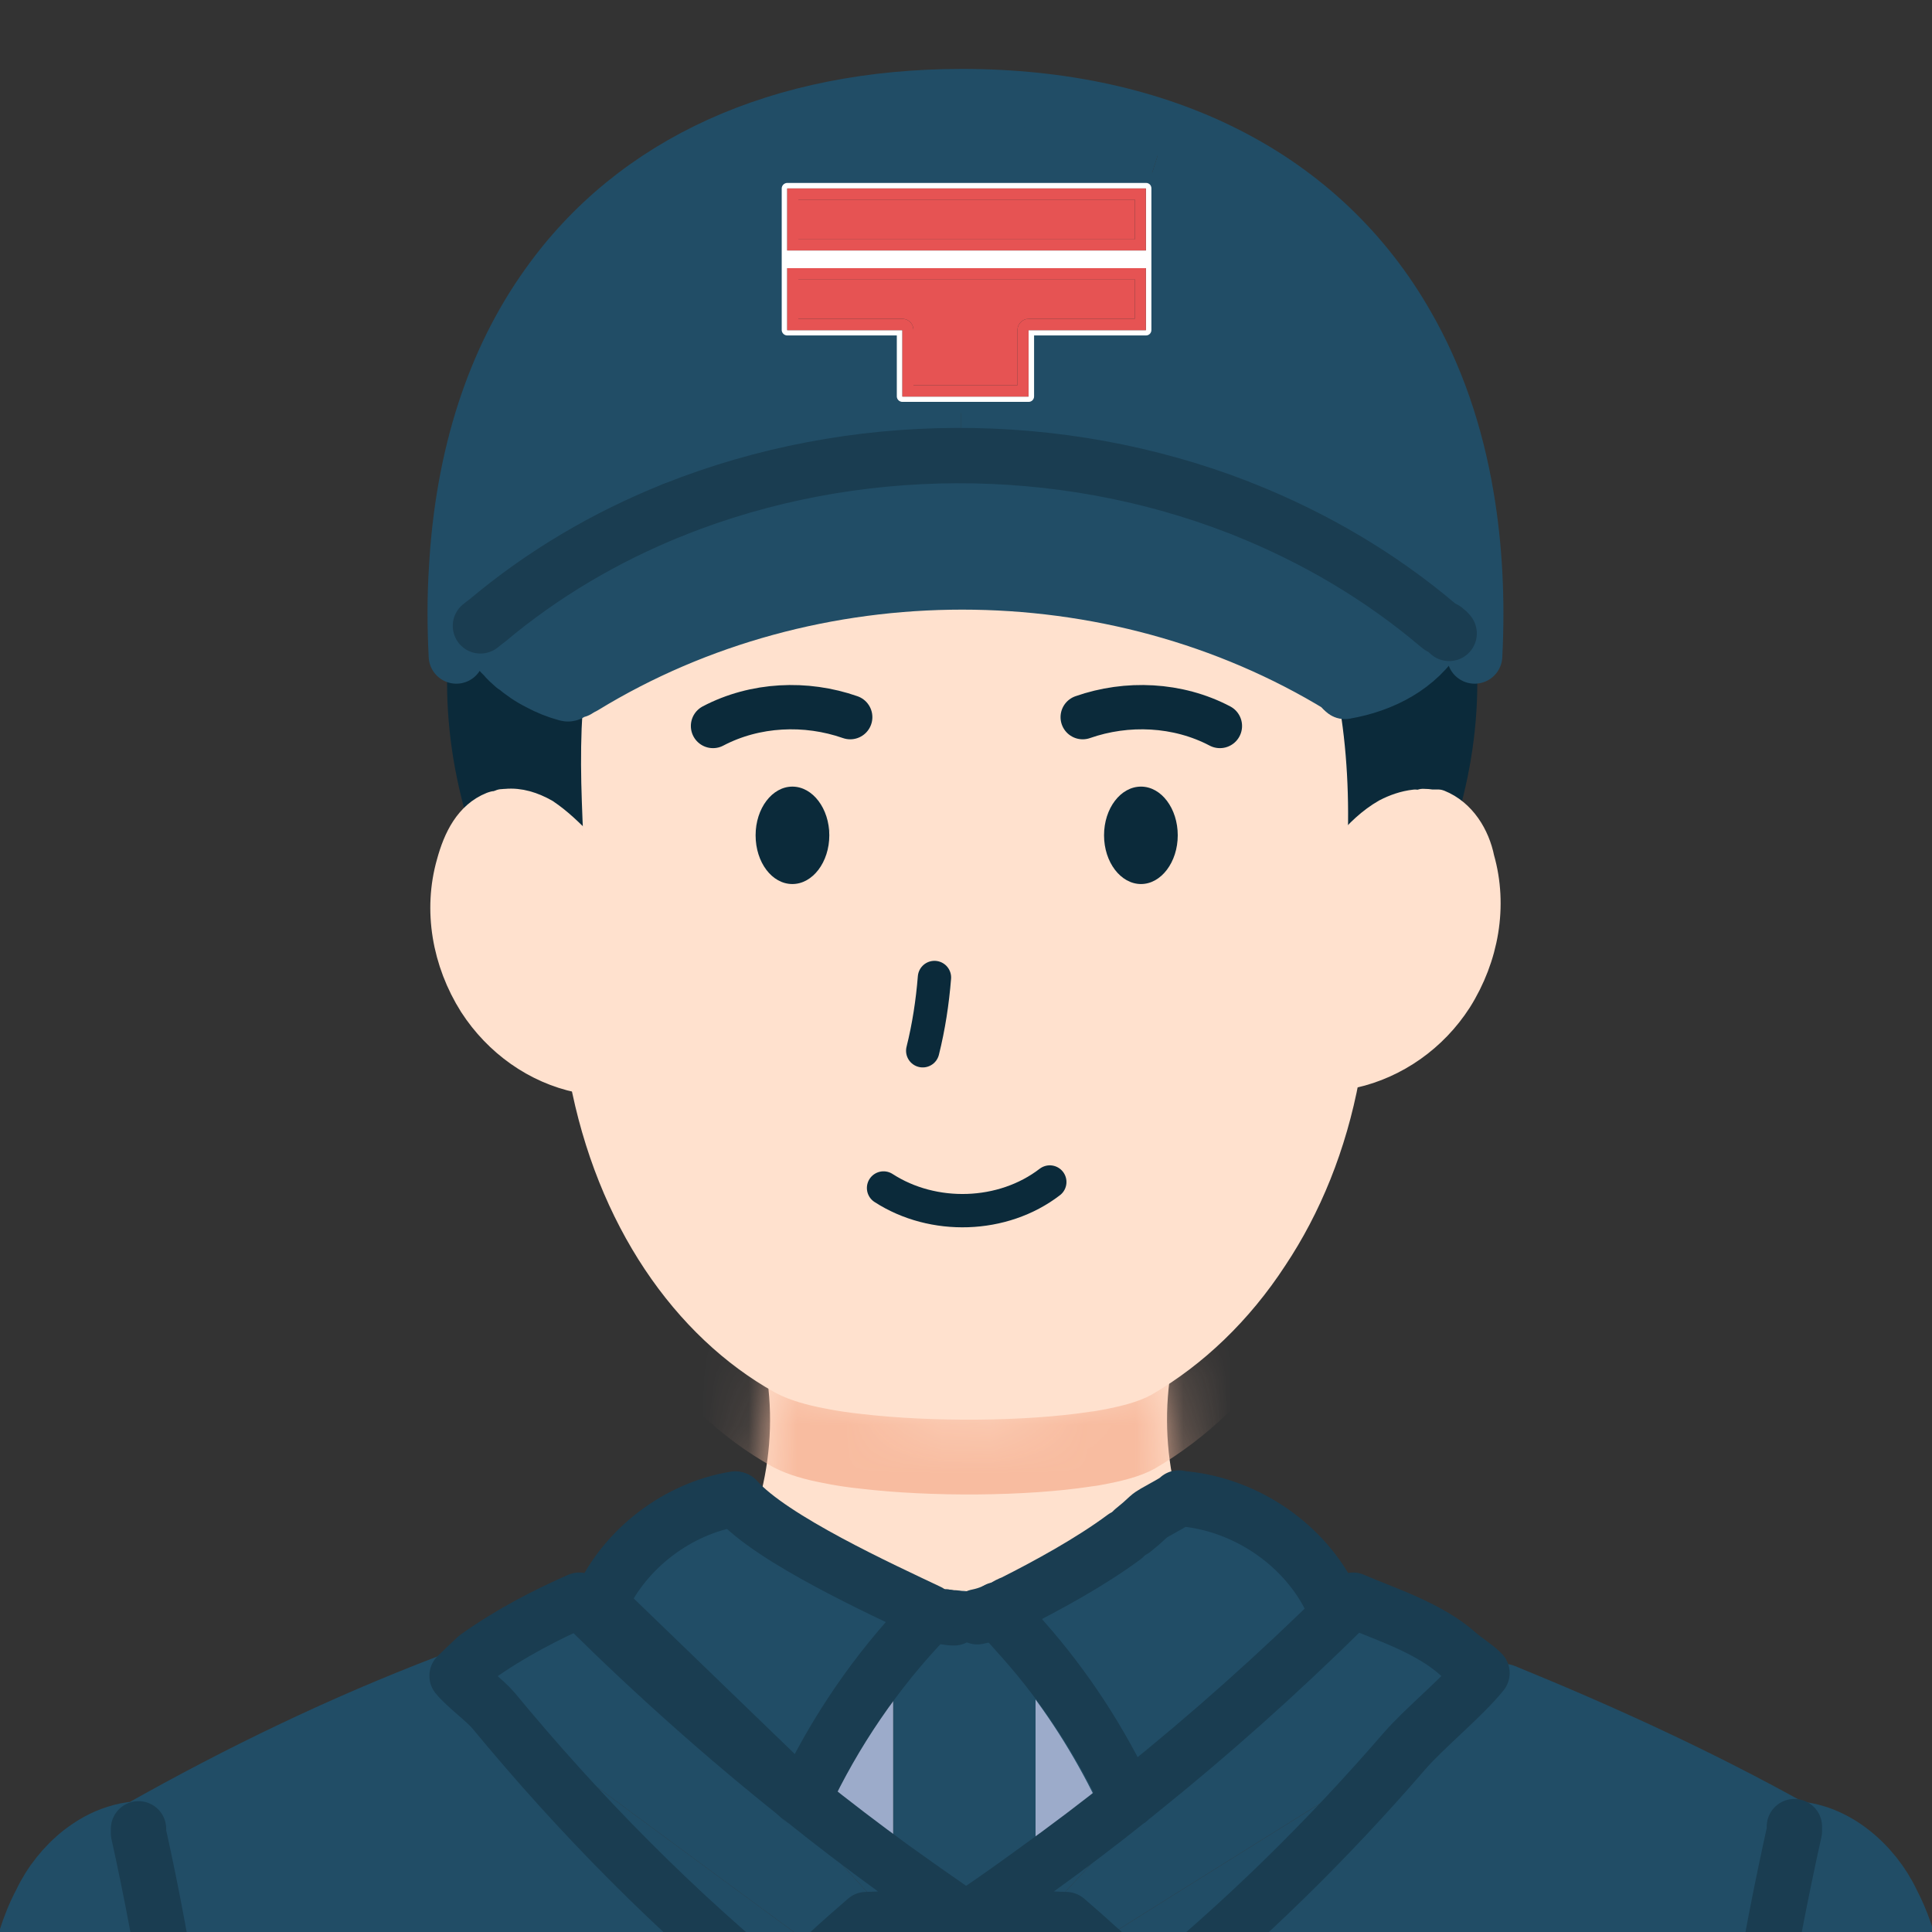 <?xml version="1.0" encoding="utf-8"?>
<svg xmlns="http://www.w3.org/2000/svg" width="40" height="40" viewBox="0 0 40 40" fill="none">
<rect x="0" y="0" width="40" height="40" fill="#333333" stroke="none"/>
<g clip-path="url(#clip0_979_43630)">
<g clip-path="url(#clip1_979_43630)">
<path d="M30.003 13.756C30.049 14.746 29.916 15.736 29.65 16.68C29.586 16.676 29.526 16.671 29.462 16.676C29.407 16.676 29.348 16.68 29.297 16.689C29.091 16.712 28.898 16.781 28.72 16.873C28.422 17.042 28.16 17.294 27.945 17.551C28.027 16.57 27.94 15.47 27.766 14.489H27.803C28.582 14.352 29.315 13.848 29.774 13.16V13.151H29.962C29.966 13.339 29.998 13.531 30.003 13.756Z" fill="#0B2A3A"/>
<path d="M27.768 14.489C27.942 15.47 28.029 16.57 27.946 17.551L27.896 17.601C27.942 16.561 27.896 15.484 27.713 14.489H27.768Z" fill="#0B2A3A"/>
<path d="M29.637 16.735C29.637 16.735 29.646 16.703 29.651 16.689V16.68C29.917 15.736 30.05 14.746 30.004 13.756C30.004 13.564 30.004 13.371 29.977 13.151C29.972 13.128 29.972 13.101 29.967 13.073C29.963 13.059 29.963 13.041 29.958 13.023V12.931" stroke="#0B2A3A" stroke-width="1.146" stroke-linecap="round" stroke-linejoin="round"/>
<path d="M12.084 14.398C12.065 14.623 12.052 14.852 12.042 15.086C12.024 15.581 12.029 16.085 12.047 16.589C12.052 16.846 12.065 17.102 12.074 17.359C11.882 17.157 11.68 16.937 11.447 16.823C11.231 16.699 10.997 16.621 10.759 16.621C10.635 16.621 10.521 16.64 10.397 16.685H10.388C10.342 16.695 10.296 16.704 10.25 16.722C10.017 15.888 9.879 15.012 9.879 14.137C9.879 14.009 9.884 13.88 9.888 13.752C9.888 13.559 9.888 13.372 9.916 13.152H10.072V13.133C10.117 13.197 10.163 13.257 10.209 13.317C10.209 13.317 10.209 13.33 10.223 13.335C10.287 13.427 10.356 13.509 10.438 13.587C10.502 13.665 10.576 13.729 10.649 13.793C10.654 13.793 10.654 13.793 10.658 13.793C10.814 13.926 10.979 14.041 11.162 14.133C11.341 14.229 11.534 14.307 11.735 14.362C11.832 14.389 11.932 14.412 12.038 14.43V14.389H12.084V14.398Z" fill="#0B2A3A"/>
<path d="M12.082 14.306V14.398C12.064 14.622 12.05 14.851 12.041 15.085C12.023 15.58 12.027 16.084 12.045 16.588C12.055 16.85 12.064 17.106 12.078 17.363C12.078 17.4 12.078 17.432 12.078 17.468" stroke="#0B2A3A" stroke-width="1.146" stroke-linecap="round" stroke-linejoin="round"/>
<path d="M27.666 14.306V14.443C27.849 15.452 27.941 16.598 27.849 17.606" stroke="#0B2A3A" stroke-width="1.146" stroke-linecap="round" stroke-linejoin="round"/>
<path d="M10.204 16.735C9.929 15.773 9.792 14.764 9.838 13.756C9.838 13.564 9.838 13.371 9.865 13.151C9.87 13.11 9.874 13.069 9.883 13.023V12.931" stroke="#0B2A3A" stroke-width="1.146" stroke-linecap="round" stroke-linejoin="round"/>
<path d="M24.429 31.211L24.597 31.686C23.939 32.373 22.332 34.717 21.214 35.207C21.055 35.279 20.897 35.341 20.764 35.403C20.719 35.424 20.675 35.439 20.625 35.455C20.264 35.568 19.843 35.568 19.482 35.455C19.428 35.439 19.374 35.424 19.329 35.398C18.275 34.949 16.356 32.517 15.574 31.743C15.55 31.722 15.535 31.702 15.51 31.676H15.431L15.678 31.201C15.931 30.354 16.005 29.466 15.891 28.594L16.119 28.207C17.4 28.981 18.78 29.373 20.051 29.373C21.323 29.373 22.708 28.981 23.984 28.207L24.212 28.594C24.103 29.466 24.172 30.349 24.424 31.201L24.429 31.211Z" fill="#FFE1CE"/>
<mask id="mask0_979_43630" style="mask-type:alpha" maskUnits="userSpaceOnUse" x="15" y="28" width="10" height="8">
<path d="M24.429 31.211L24.597 31.686C23.939 32.373 22.332 34.717 21.214 35.207C21.055 35.279 20.897 35.341 20.764 35.403C20.719 35.424 20.675 35.439 20.625 35.455C20.264 35.568 19.843 35.568 19.482 35.455C19.428 35.439 19.374 35.424 19.329 35.398C18.275 34.949 16.356 32.517 15.574 31.743C15.55 31.722 15.535 31.702 15.51 31.676H15.431L15.678 31.201C15.931 30.354 16.005 29.466 15.891 28.594L16.119 28.207C17.4 28.981 18.78 29.373 20.051 29.373C21.323 29.373 22.708 28.981 23.984 28.207L24.212 28.594C24.103 29.466 24.172 30.349 24.424 31.201L24.429 31.211Z" fill="#FFE1CE"/>
</mask>
<g mask="url(#mask0_979_43630)">
<path d="M27.666 15.832H27.758V15.874C27.758 15.874 27.762 15.906 27.767 15.924H27.712C27.891 16.919 27.941 17.996 27.895 19.036V19.087C27.895 19.087 27.927 19.054 27.941 19.036C28.198 18.779 28.418 18.527 28.72 18.353C28.995 18.17 29.316 18.124 29.637 18.17C29.642 18.156 29.646 18.138 29.651 18.124H29.775C30.233 18.307 30.508 18.766 30.6 19.224C30.875 20.186 30.691 21.236 30.141 22.111C29.642 22.886 28.867 23.427 28.006 23.619H27.941C27.662 25.136 27.084 26.411 26.323 27.446C25.595 28.446 24.692 29.22 23.725 29.761C23.326 29.99 22.918 30.178 22.51 30.325C21.222 30.522 19.293 30.535 17.863 30.366C17.4 30.206 16.932 30.004 16.483 29.761C14.512 28.615 12.816 26.553 12.267 23.619H12.175C11.309 23.39 10.525 22.84 10.025 22.107C9.475 21.282 9.287 20.182 9.567 19.219C9.704 18.766 9.929 18.317 10.374 18.129C10.392 18.124 10.406 18.119 10.424 18.115C10.442 18.11 10.461 18.11 10.479 18.11C10.749 18.083 11.015 18.17 11.258 18.307C11.533 18.491 11.762 18.72 11.992 18.949C12.019 18.963 12.037 18.977 12.051 18.986L12.037 18.995H12.083V18.963L12.179 18.899C12.147 18.866 12.115 18.83 12.079 18.798C12.065 18.541 12.056 18.285 12.046 18.023C12.028 17.519 12.024 17.015 12.042 16.52C12.051 16.3 12.065 16.089 12.083 15.874V15.787C14.462 14.283 17.226 13.541 19.985 13.541C20.324 13.541 20.663 13.55 21.002 13.573C21.309 13.591 21.616 13.623 21.924 13.665C23.958 13.935 25.943 14.613 27.712 15.695H27.666V15.832Z" fill="#F8BCA0"/>
<path d="M12.13 23.715C12.68 26.644 14.238 28.862 16.209 29.962L16.264 29.99C16.47 30.095 16.773 30.187 17.139 30.255C17.359 30.301 17.602 30.338 17.863 30.365C19.293 30.535 21.223 30.521 22.511 30.324C22.557 30.32 22.602 30.31 22.644 30.306C23.097 30.228 23.459 30.132 23.68 30.008C24.688 29.421 25.604 28.55 26.324 27.446C27.021 26.401 27.539 25.145 27.804 23.715" stroke="#F8BCA0" stroke-width="0.917" stroke-linecap="round" stroke-linejoin="round"/>
</g>
<path d="M27.666 14.398H27.758V14.44C27.758 14.44 27.762 14.472 27.767 14.49H27.712C27.891 15.485 27.941 16.562 27.895 17.602V17.652C27.895 17.652 27.927 17.62 27.941 17.602C28.198 17.345 28.418 17.093 28.72 16.919C28.995 16.736 29.316 16.69 29.637 16.736C29.641 16.722 29.646 16.704 29.651 16.69H29.774C30.233 16.873 30.508 17.332 30.599 17.79C30.874 18.752 30.691 19.802 30.141 20.677C29.641 21.452 28.867 21.993 28.005 22.185H27.941C27.662 23.702 27.084 24.977 26.323 26.012C25.594 27.012 24.692 27.786 23.724 28.327C23.326 28.556 22.918 28.744 22.51 28.891C21.222 29.088 19.292 29.101 17.862 28.932C17.399 28.771 16.932 28.57 16.483 28.327C14.512 27.181 12.816 25.119 12.266 22.185H12.175C11.308 21.956 10.525 21.406 10.025 20.673C9.475 19.848 9.287 18.748 9.567 17.785C9.704 17.332 9.929 16.883 10.373 16.695C10.392 16.69 10.405 16.685 10.424 16.681C10.442 16.676 10.46 16.676 10.479 16.676C10.749 16.649 11.015 16.736 11.258 16.873C11.533 17.057 11.762 17.286 11.991 17.515C12.019 17.529 12.037 17.542 12.051 17.552L12.037 17.561H12.083V17.529L12.179 17.465C12.147 17.432 12.115 17.396 12.078 17.364C12.065 17.107 12.055 16.85 12.046 16.589C12.028 16.085 12.023 15.581 12.042 15.086C12.051 14.866 12.065 14.655 12.083 14.44V14.352C14.462 12.849 17.225 12.107 19.985 12.107C20.324 12.107 20.663 12.116 21.002 12.139C21.309 12.157 21.616 12.189 21.923 12.23C23.958 12.501 25.943 13.179 27.712 14.261H27.666V14.398Z" fill="#FFE1CE"/>
<path d="M27.895 17.602L27.946 17.552C28.161 17.295 28.422 17.043 28.721 16.873C28.899 16.781 29.092 16.713 29.298 16.69" stroke="#FFE1CE" stroke-width="0.687" stroke-linecap="round" stroke-linejoin="round"/>
<path d="M12.084 17.607C12.084 17.607 12.084 17.589 12.056 17.561C12.056 17.561 12.052 17.561 12.052 17.552C12.038 17.543 12.02 17.529 11.992 17.515C11.763 17.286 11.534 17.057 11.258 16.873C11.015 16.736 10.749 16.649 10.479 16.676C10.461 16.676 10.442 16.676 10.424 16.681C10.415 16.681 10.405 16.681 10.396 16.681" stroke="#FFE1CE" stroke-width="0.687" stroke-linecap="round" stroke-linejoin="round"/>
<path d="M29.462 16.675C29.522 16.675 29.577 16.68 29.636 16.689H29.774C30.232 16.873 30.507 17.331 30.599 17.789C30.874 18.752 30.691 19.801 30.14 20.677C29.641 21.451 28.866 21.992 28.005 22.185C28 22.185 27.991 22.185 27.986 22.185" stroke="#FFE1CE" stroke-width="0.687" stroke-linecap="round" stroke-linejoin="round"/>
<path d="M10.245 16.722L10.204 16.735C9.745 16.919 9.516 17.377 9.379 17.881C9.104 18.844 9.287 19.898 9.837 20.769C10.341 21.548 11.12 22.098 11.991 22.281" stroke="#FFE1CE" stroke-width="0.687" stroke-linecap="round" stroke-linejoin="round"/>
<path d="M12.129 22.281C12.679 25.21 14.238 27.428 16.208 28.528L16.263 28.556C16.47 28.661 16.772 28.753 17.139 28.822C17.359 28.867 17.602 28.904 17.863 28.932C19.293 29.101 21.223 29.087 22.51 28.89C22.556 28.886 22.602 28.877 22.643 28.872C23.097 28.794 23.459 28.698 23.679 28.574C24.687 27.987 25.604 27.117 26.324 26.012C27.02 24.967 27.538 23.711 27.804 22.281" stroke="#FFE1CE" stroke-width="0.687" stroke-linecap="round" stroke-linejoin="round"/>
<path d="M29.775 12.941C29.775 12.941 29.78 12.978 29.775 12.996L29.729 13.07C29.317 13.757 28.538 14.261 27.758 14.399V14.261C25.976 13.17 23.977 12.492 21.924 12.231C21.617 12.19 21.31 12.158 21.003 12.139C17.895 11.91 14.724 12.62 12.038 14.261V14.399H11.992C11.318 14.28 10.677 13.885 10.218 13.335C10.209 13.335 10.204 13.322 10.204 13.317C10.154 13.253 10.108 13.184 10.067 13.115C10.072 13.015 10.076 12.932 10.09 12.85C11.245 11.878 12.547 11.117 13.926 10.562C13.935 10.562 13.944 10.562 13.949 10.553C17.634 9.27 21.933 9.256 25.65 10.508C25.691 10.521 25.737 10.54 25.779 10.553C27.218 11.131 28.574 11.924 29.775 12.941Z" fill="#214D66"/>
<path d="M10.217 13.334C10.282 13.426 10.351 13.508 10.433 13.586C10.497 13.664 10.571 13.729 10.644 13.793C10.649 13.793 10.649 13.793 10.653 13.793C10.809 13.926 10.974 14.04 11.158 14.132C11.336 14.229 11.529 14.306 11.731 14.361C11.827 14.389 11.846 14.271 11.952 14.289" stroke="#214D66" stroke-width="1.146" stroke-linecap="round" stroke-linejoin="round"/>
<path d="M27.85 14.306C27.85 14.306 27.758 14.26 27.758 14.214C23.038 11.327 16.804 11.327 12.084 14.214H11.992" stroke="#214D66" stroke-width="1.146" stroke-linecap="round" stroke-linejoin="round"/>
<path d="M29.775 13.114C29.363 13.802 28.623 14.182 27.844 14.315" stroke="#214D66" stroke-width="1.146" stroke-linecap="round" stroke-linejoin="round"/>
<path d="M29.966 13.073C29.966 13.073 29.962 13.073 29.957 13.073C29.948 13.064 29.939 13.05 29.925 13.046C29.921 13.037 29.916 13.032 29.912 13.028L29.82 12.982C29.82 12.982 29.806 12.973 29.802 12.963L29.82 12.936C29.82 12.936 29.788 12.908 29.774 12.899C29.769 12.794 29.756 12.688 29.733 12.588L29.692 12.551L29.6 12.51C28.683 11.85 27.675 11.304 26.607 10.873C24.517 9.888 22.207 9.398 19.892 9.398V8.44H21.295C21.423 8.44 21.524 8.339 21.524 8.211V7.065H23.724C23.852 7.065 23.953 6.964 23.953 6.836V3.907C23.953 3.811 23.898 3.728 23.816 3.696L24.017 3.068C26.13 3.742 27.982 4.975 29.132 6.753C29.719 7.775 30.136 8.962 30.361 10.305C30.448 11.181 30.411 12.129 30.228 13.156H29.976C29.976 13.156 29.971 13.105 29.966 13.078V13.073Z" fill="#214D66"/>
<path d="M9.884 13.022C9.875 13.068 9.87 13.11 9.866 13.151H9.618C9.536 12.674 9.481 12.216 9.453 11.771C9.586 9.406 10.242 7.449 11.328 5.923C14.16 2.614 19.651 1.66 24.019 3.063L23.817 3.691C23.79 3.677 23.758 3.673 23.726 3.673H16.301C16.177 3.673 16.072 3.773 16.072 3.902V6.83C16.072 6.959 16.177 7.06 16.301 7.06H18.455V8.205C18.455 8.334 18.56 8.435 18.684 8.435H19.894V9.392C17.648 9.392 15.402 9.851 13.354 10.772C13.344 10.777 13.331 10.786 13.322 10.786C12.185 11.235 11.117 11.808 10.155 12.505L10.109 12.546C10.109 12.628 10.1 12.711 10.095 12.798C10.04 12.839 9.985 12.885 9.93 12.931L9.948 12.958C9.948 12.958 9.934 12.972 9.93 12.977L9.884 13.022Z" fill="#214D66"/>
<path d="M30.531 13.582C30.591 12.404 30.531 11.309 30.361 10.3C30.137 8.957 29.72 7.77 29.133 6.748C27.364 3.636 24.055 2 19.921 2C16.172 2 13.147 3.347 11.327 5.923C10.241 7.449 9.585 9.407 9.453 11.771C9.416 12.349 9.416 12.954 9.448 13.582" stroke="#214D66" stroke-width="1.146" stroke-linecap="round" stroke-linejoin="round"/>
<path d="M23.953 5.552V6.831C23.953 6.959 23.853 7.06 23.724 7.06H21.524V8.206C21.524 8.334 21.423 8.435 21.295 8.435H18.683C18.559 8.435 18.453 8.334 18.453 8.206V7.06H16.299C16.176 7.06 16.07 6.959 16.07 6.831V3.902C16.07 3.774 16.176 3.673 16.299 3.673H23.724C23.756 3.673 23.788 3.673 23.816 3.691C23.898 3.724 23.953 3.806 23.953 3.902V5.552ZM23.724 6.836V5.552H16.299V6.836H18.683V8.211H21.295V6.836H23.724ZM23.724 5.186V3.902H16.299V5.186H23.724Z" fill="white"/>
<path d="M23.724 5.552V6.835H21.295V8.21H18.683V6.835H16.299V5.552H23.724ZM23.495 6.601V5.781H16.528V6.601H18.683C18.811 6.601 18.912 6.707 18.912 6.83V7.976H21.066V6.83C21.066 6.707 21.171 6.601 21.295 6.601H23.495Z" fill="#E65353"/>
<path d="M23.724 3.902V5.185H16.299V3.902H23.724ZM23.495 4.956V4.131H16.529V4.956H23.495Z" fill="#E65353"/>
<path d="M23.495 5.78V6.601H21.295C21.171 6.601 21.066 6.706 21.066 6.83V7.976H18.912V6.83C18.912 6.706 18.811 6.601 18.683 6.601H16.528V5.78H23.495Z" fill="#E65353"/>
<path d="M23.495 4.132H16.528V4.957H23.495V4.132Z" fill="#E65353"/>
<path d="M19.893 8.435H21.295C21.423 8.435 21.524 8.334 21.524 8.206V7.06H23.724C23.853 7.06 23.953 6.959 23.953 6.831V3.902C23.953 3.806 23.898 3.724 23.816 3.691C23.788 3.678 23.756 3.673 23.724 3.673H16.299C16.176 3.673 16.07 3.774 16.07 3.902V6.831C16.07 6.959 16.176 7.06 16.299 7.06H18.453V8.206C18.453 8.334 18.559 8.435 18.683 8.435H19.893Z" stroke="#214D66" stroke-width="0.229" stroke-miterlimit="10"/>
<path d="M13.925 10.561C12.546 11.115 11.244 11.876 10.089 12.848C10.043 12.88 9.993 12.921 9.947 12.958" stroke="#1A3D51" stroke-width="1.146" stroke-linecap="round" stroke-linejoin="round"/>
<path d="M25.649 10.506C21.928 9.058 17.647 9.076 13.948 10.552" stroke="#1A3D51" stroke-width="1.146" stroke-linecap="round" stroke-linejoin="round"/>
<path d="M30.003 13.114C30.003 13.114 29.989 13.096 29.966 13.073C29.962 13.073 29.962 13.073 29.957 13.073C29.948 13.064 29.939 13.05 29.925 13.046C29.921 13.036 29.916 13.032 29.911 13.027L29.82 12.981C29.82 12.981 29.806 12.972 29.801 12.963C29.792 12.963 29.783 12.949 29.774 12.945C28.573 11.927 27.216 11.134 25.777 10.557" stroke="#1A3D51" stroke-width="1.146" stroke-linecap="round" stroke-linejoin="round"/>
<path d="M44.508 74.635L43.155 74.759C40.956 76.042 38.389 76.73 35.822 76.73H35.804C35.799 76.597 35.79 76.464 35.785 76.331C35.785 76.308 35.785 76.285 35.781 76.267C35.772 76.006 35.758 75.744 35.744 75.479C35.735 75.213 35.721 74.951 35.708 74.686V74.64C35.685 74.131 35.662 73.618 35.639 73.109V73.059C35.593 71.702 35.506 70.345 35.456 69.03C35.456 68.934 35.446 68.833 35.446 68.737C35.176 61.958 35.006 55.184 35.593 48.451C35.685 47.443 35.776 46.389 35.914 45.38C36.189 42.905 36.601 40.385 37.151 37.91C37.151 37.864 37.151 37.841 37.151 37.864C37.587 37.887 37.999 38.07 38.348 38.345C38.696 38.62 38.985 38.987 39.168 39.376C39.581 40.155 39.718 41.072 39.855 41.943C41.047 50.055 42.239 58.213 43.43 66.326C43.834 69.085 44.242 71.84 44.508 74.635Z" fill="#214D66"/>
<path d="M37.151 37.864C37.151 37.864 37.151 37.864 37.151 37.91C36.601 40.385 36.189 42.906 35.914 45.381C35.776 46.389 35.684 47.443 35.593 48.451C35.006 55.184 35.176 61.958 35.446 68.737C35.13 61.899 35.006 55.152 35.593 48.406C35.684 47.397 35.776 46.343 35.914 45.335C36.189 42.86 36.601 40.339 37.151 37.864Z" fill="#214D66"/>
<path d="M22.668 45.289H22.164V40.568C22.329 40.462 22.494 40.362 22.659 40.261C23.09 40.641 23.461 41.003 23.786 41.402C25.748 39.812 27.499 38.084 29.089 36.241C29.712 35.852 30.34 35.458 30.964 35.063C30.964 35.063 31.009 35.063 31.055 35.018C33.072 35.843 35.089 36.805 37.059 37.905L37.105 37.864C36.555 40.334 36.143 42.855 35.868 45.334H34.859C30.812 45.334 26.761 45.334 22.668 45.289Z" fill="#214D66"/>
<path d="M29.877 34.385C30.02 34.509 30.162 34.646 30.304 34.788C29.91 35.279 29.506 35.765 29.089 36.241C26.944 37.584 24.804 38.909 22.659 40.261C22.475 40.091 22.278 39.922 22.072 39.743C21.884 39.739 21.715 39.729 21.554 39.711C22.246 38.959 22.948 38.212 23.63 37.451H23.539L23.36 37.273C23.36 37.273 23.383 37.259 23.392 37.245C23.392 37.254 23.397 37.259 23.401 37.268L23.594 37.085C25.038 35.925 26.449 34.669 27.847 33.29C28.53 33.647 29.208 34.019 29.877 34.385Z" fill="#214D66"/>
<path d="M27.572 33.143C27.664 33.189 27.755 33.239 27.847 33.29C26.449 34.669 25.038 35.925 23.594 37.085L27.389 33.418L27.572 33.143Z" fill="#214D66"/>
<path d="M27.572 33.143L27.389 33.418L23.594 37.085C23.529 37.14 23.461 37.195 23.392 37.245C22.75 35.879 21.884 34.605 20.835 33.51L20.743 33.372C20.835 33.372 20.926 33.281 21.064 33.235C22.072 32.73 23.539 31.905 24.134 31.172L24.089 31.126H24.047C24.047 31.126 24.061 31.113 24.066 31.108C24.162 31.071 24.547 31.035 24.547 31.035C25.83 31.172 27.022 31.997 27.572 33.143Z" fill="#214D66"/>
<path d="M29.089 36.242C27.499 38.085 25.748 39.813 23.786 41.403C23.461 41.004 23.09 40.642 22.659 40.262C24.804 38.91 26.944 37.585 29.089 36.242Z" fill="#214D66"/>
<path d="M23.539 37.452H23.63C22.948 38.212 22.246 38.96 21.554 39.711C21.119 39.661 20.743 39.578 20.243 39.574C20.656 39.294 21.059 39.005 21.463 38.712C22.104 38.249 22.737 37.773 23.36 37.273L23.539 37.452Z" fill="#214D66"/>
<path d="M23.355 37.268H23.36C22.737 37.772 22.104 38.249 21.462 38.712L21.44 38.68V34.463L21.545 34.381C22.246 35.256 22.837 36.214 23.309 37.222L23.355 37.268Z" fill="#9CABCA"/>
<path d="M23.273 31.823C22.581 32.35 21.705 32.845 21.018 33.189C20.926 33.235 20.834 33.281 20.697 33.327C20.697 33.327 20.679 33.327 20.656 33.327H20.651V33.317C20.743 33.317 20.834 33.226 20.972 33.18C21.664 32.831 22.576 32.337 23.273 31.819V31.823Z" fill="#FFE1CE"/>
<path d="M22.164 40.568C22.118 40.596 22.072 40.628 22.026 40.655L22.118 40.793V45.289H22.164V48.36H22.118V69.168H22.164V88.972C20.812 89.059 19.726 89.059 19.093 89.059C19.093 89.059 18.635 89.013 17.901 89.013C17.888 89.013 17.874 89.013 17.855 89.008V69.168V48.36V45.289V43.213C18.373 42.869 18.896 42.562 19.414 42.172C18.896 41.796 18.373 41.416 17.855 41.035L17.099 40.486C17.351 40.247 17.631 40.004 17.933 39.743C18.121 39.738 18.291 39.729 18.451 39.711C18.974 40.279 19.496 40.838 20.01 41.393C20.518 40.825 21.036 40.27 21.554 39.711C21.715 39.729 21.884 39.738 22.072 39.743C22.278 39.922 22.475 40.091 22.659 40.261C22.494 40.362 22.329 40.463 22.164 40.568Z" fill="#214D66"/>
<path d="M21.545 34.381L21.44 34.463V38.68L21.463 38.712C21.059 39.005 20.656 39.294 20.243 39.574C20.743 39.578 21.119 39.661 21.554 39.711C21.036 40.27 20.518 40.825 20.01 41.393C19.496 40.839 18.974 40.28 18.451 39.711C18.882 39.661 19.258 39.578 19.762 39.574C19.336 39.28 18.914 38.983 18.493 38.68V34.463L18.447 34.427C18.708 34.106 18.983 33.803 19.276 33.51V33.391C19.373 33.432 19.469 33.46 19.574 33.478C19.684 33.501 19.803 33.51 19.918 33.51C20.156 33.515 20.39 33.469 20.605 33.373H20.61C20.624 33.368 20.633 33.363 20.638 33.354C20.642 33.35 20.647 33.345 20.647 33.34C20.651 33.34 20.647 33.336 20.647 33.336H20.656L20.743 33.469C20.743 33.469 20.77 33.501 20.789 33.515C20.903 33.638 21.018 33.762 21.128 33.891C21.146 33.904 21.16 33.923 21.174 33.941C21.302 34.088 21.426 34.234 21.545 34.386V34.381Z" fill="#214D66"/>
<path d="M20.61 33.368C20.61 33.368 20.629 33.358 20.638 33.349C20.634 33.358 20.624 33.363 20.61 33.368Z" fill="#FFE1CE"/>
<path d="M20.605 33.368C20.39 33.469 20.156 33.515 19.918 33.51C20.023 33.51 20.134 33.496 20.234 33.473C20.349 33.45 20.454 33.418 20.56 33.373C20.56 33.373 20.583 33.373 20.605 33.373V33.368Z" fill="#9CABCA"/>
<path d="M19.895 33.505C20.01 33.505 20.124 33.496 20.234 33.473C20.134 33.496 20.024 33.51 19.918 33.51C19.909 33.51 19.904 33.51 19.895 33.51V33.505Z" fill="#FFE1CE"/>
<path d="M16.637 37.231C16.637 37.231 16.627 37.245 16.627 37.254H16.623C16.623 37.254 16.609 37.245 16.605 37.236L16.618 37.222C17.26 35.847 18.131 34.564 19.185 33.464V33.372H19.231C19.231 33.372 19.258 33.386 19.276 33.391V33.51C18.983 33.803 18.708 34.106 18.447 34.426C17.732 35.288 17.136 36.237 16.637 37.231Z" fill="#214D66"/>
<path d="M19.231 33.372H19.185V33.464C18.131 34.564 17.26 35.847 16.618 37.222L16.604 37.236C16.568 37.213 16.531 37.181 16.494 37.149L12.631 33.418L12.447 33.143C12.947 32.052 14.038 31.227 15.22 31.035C15.229 31.035 15.234 31.03 15.243 31.03H15.793C15.793 31.081 15.793 31.122 15.839 31.122C15.848 31.131 15.857 31.14 15.862 31.149L15.839 31.172C16.206 31.585 16.824 32.02 17.471 32.41C18.117 32.799 18.795 33.143 19.276 33.372V33.391C19.276 33.391 19.244 33.377 19.231 33.372Z" fill="#214D66"/>
<path d="M19.276 33.322V33.372C18.795 33.143 18.117 32.799 17.471 32.41C16.824 32.02 16.206 31.585 15.839 31.172L15.862 31.149H15.867C16.609 31.965 18.323 32.868 19.276 33.322Z" fill="#214D66"/>
<path d="M18.492 38.679C18.914 38.982 19.336 39.28 19.762 39.573C19.258 39.578 18.882 39.66 18.451 39.711C17.759 38.964 17.067 38.207 16.389 37.451L16.595 37.245L16.618 37.268C16.618 37.268 16.618 37.259 16.618 37.254H16.622C17.237 37.749 17.86 38.221 18.488 38.675L18.492 38.679Z" fill="#214D66"/>
<path d="M18.492 34.463V38.675C17.865 38.221 17.241 37.749 16.627 37.254C16.627 37.245 16.632 37.24 16.636 37.231C17.136 36.237 17.732 35.288 18.447 34.426L18.492 34.463Z" fill="#9CABCA"/>
<path d="M18.451 39.711C18.291 39.729 18.121 39.739 17.933 39.743C17.631 40.004 17.351 40.247 17.099 40.486C14.803 38.804 12.511 37.112 10.215 35.412C10.041 35.206 9.871 34.999 9.702 34.789C9.839 34.656 9.972 34.527 10.105 34.404C10.783 34.032 11.466 33.666 12.149 33.281C13.579 34.692 15.018 35.971 16.494 37.149L16.595 37.245L16.389 37.452C17.067 38.208 17.759 38.964 18.451 39.711Z" fill="#214D66"/>
<path d="M9.39 34.803C9.665 35.009 9.94 35.211 10.215 35.412C11.993 37.566 13.964 39.574 16.219 41.403C16.48 41.082 16.769 40.788 17.099 40.486L17.855 41.036V43.213C17.823 43.231 17.796 43.254 17.764 43.272V45.285H17.443C17.035 45.285 16.632 45.285 16.228 45.285H4.101C3.826 42.819 3.414 40.316 2.868 37.86C4.976 36.668 7.085 35.66 9.239 34.835C9.285 34.835 9.331 34.835 9.376 34.789C9.381 34.793 9.386 34.793 9.39 34.798V34.803Z" fill="#214D66"/>
<path d="M12.63 33.418L16.494 37.149C15.018 35.971 13.579 34.692 12.149 33.281C12.232 33.239 12.319 33.189 12.401 33.143C12.905 32.043 14.005 31.218 15.197 31.035H15.22C14.038 31.227 12.947 32.052 12.447 33.143L12.63 33.418Z" fill="#214D66"/>
<path d="M17.099 40.486C16.769 40.788 16.48 41.081 16.219 41.402C13.964 39.574 11.993 37.566 10.215 35.412C12.511 37.112 14.803 38.803 17.099 40.486Z" fill="#214D66"/>
<path d="M10.215 35.411C9.94 35.21 9.665 35.008 9.39 34.802C9.629 34.665 9.867 34.536 10.105 34.404C9.972 34.527 9.839 34.656 9.702 34.788C9.871 34.999 10.041 35.205 10.215 35.411Z" fill="#214D66"/>
<path d="M9.193 34.789L9.239 34.839C7.085 35.664 4.977 36.672 2.868 37.864C2.855 37.864 2.846 37.864 2.832 37.869C2.832 37.85 2.827 37.832 2.823 37.814C4.885 36.622 7.039 35.614 9.193 34.789Z" fill="#214D66"/>
<path d="M4.734 53.41C4.926 58.585 4.77 63.782 4.564 68.98C4.541 69.672 4.505 70.364 4.472 71.047C4.454 71.382 4.436 71.721 4.422 72.055V72.078C4.413 72.234 4.408 72.39 4.404 72.541C4.395 72.715 4.385 72.889 4.381 73.059V73.109C4.326 74.315 4.271 75.52 4.216 76.735H4.152C1.585 76.73 -0.982 76.043 -3.182 74.759L-4.488 74.64C-4.222 71.844 -3.814 69.085 -3.411 66.326C-2.219 58.214 -1.027 50.056 0.164 41.943C0.215 41.622 0.265 41.292 0.334 40.967C0.444 40.426 0.595 39.89 0.852 39.377C1.186 38.744 1.732 38.171 2.392 37.956C2.534 37.91 2.68 37.878 2.832 37.869C3.377 40.371 3.744 42.832 4.06 45.289H4.088C4.092 45.335 4.101 45.381 4.106 45.426C4.243 46.435 4.335 47.489 4.427 48.497C4.5 49.35 4.564 50.202 4.615 51.055C4.637 51.421 4.66 51.783 4.679 52.15C4.679 52.187 4.683 52.228 4.683 52.269C4.683 52.292 4.688 52.315 4.688 52.338C4.706 52.696 4.72 53.053 4.734 53.41Z" fill="#214D66"/>
<path d="M4.101 45.289H4.087C3.771 42.86 3.409 40.385 2.868 37.956V37.864C3.414 40.321 3.826 42.823 4.101 45.289Z" fill="#214D66"/>
<path d="M4.087 45.289H4.06C3.744 42.832 3.377 40.371 2.832 37.869C2.845 37.864 2.854 37.864 2.868 37.864V37.956C3.409 40.385 3.771 42.86 4.087 45.289Z" fill="#214D66"/>
<path d="M27.572 33.143L27.389 33.418L23.594 37.085" stroke="#214D66" stroke-width="1.146" stroke-linecap="round" stroke-linejoin="round"/>
<path d="M21.545 34.381C22.246 35.256 22.837 36.214 23.309 37.222L23.355 37.268" stroke="#214D66" stroke-width="1.146" stroke-linecap="round" stroke-linejoin="round"/>
<path d="M21.128 33.885C21.128 33.885 21.16 33.917 21.174 33.936" stroke="#214D66" stroke-width="1.146" stroke-linecap="round" stroke-linejoin="round"/>
<path d="M20.656 33.331L20.743 33.463C20.743 33.463 20.77 33.495 20.789 33.509" stroke="#214D66" stroke-width="1.146" stroke-linecap="round" stroke-linejoin="round"/>
<path d="M19.574 33.478C19.684 33.501 19.803 33.51 19.918 33.51" stroke="#214D66" stroke-width="1.146" stroke-linecap="round" stroke-linejoin="round"/>
<path d="M16.595 37.245L16.494 37.149L12.631 33.418L12.447 33.143C12.947 32.052 14.038 31.227 15.22 31.035" stroke="#1A3D51" stroke-width="1.146" stroke-linecap="round" stroke-linejoin="round"/>
<path d="M9.239 34.839C7.085 35.664 4.977 36.672 2.868 37.864C2.854 37.864 2.845 37.864 2.832 37.868C2.68 37.878 2.534 37.91 2.392 37.956C2.13 38.038 1.892 38.175 1.672 38.345C1.324 38.62 1.035 38.987 0.852 39.376C0.59 39.867 0.439 40.412 0.334 40.967C0.265 41.292 0.214 41.622 0.164 41.943C-1.028 50.055 -2.219 58.214 -3.411 66.326C-3.814 69.085 -4.222 71.844 -4.488 74.64C-4.703 76.909 -4.827 79.2 -4.786 81.542C-4.868 81.822 -4.832 82.138 -4.717 82.418" stroke="#214D66" stroke-width="1.146" stroke-linecap="round" stroke-linejoin="round"/>
<path d="M31.147 35.023C33.164 35.847 35.18 36.764 37.151 37.864C37.587 37.887 37.999 38.07 38.347 38.345C38.696 38.62 38.984 38.987 39.168 39.377C39.58 40.156 39.718 41.072 39.855 41.943C41.047 50.056 42.239 58.214 43.43 66.326C43.834 69.085 44.242 71.84 44.507 74.636C44.723 76.904 44.846 79.201 44.805 81.543C44.943 82.001 44.759 82.551 44.439 82.872C44.118 83.238 43.659 83.468 43.201 83.646C42.697 83.876 42.193 84.105 41.643 84.288C39.901 84.975 38.068 85.48 36.234 85.8" stroke="#214D66" stroke-width="1.146" stroke-linecap="round" stroke-linejoin="round"/>
<path d="M4.422 72.078C4.44 71.748 4.454 71.423 4.472 71.093V71.047C4.509 70.382 4.541 69.722 4.564 69.076C4.564 69.044 4.569 69.012 4.569 68.984C4.811 63.755 4.944 58.576 4.734 53.41C4.72 53.053 4.706 52.696 4.688 52.338V52.297C4.688 52.297 4.683 52.278 4.683 52.269C4.683 52.228 4.679 52.187 4.679 52.15C4.66 51.783 4.637 51.421 4.614 51.055C4.564 50.202 4.5 49.35 4.426 48.497C4.335 47.489 4.243 46.435 4.106 45.426C4.101 45.381 4.092 45.335 4.087 45.289C3.771 42.86 3.409 40.385 2.868 37.956V37.864" stroke="#1A3D51" stroke-width="1.146" stroke-linecap="round" stroke-linejoin="round"/>
<path d="M37.151 37.818V37.864C37.151 37.864 37.151 37.864 37.151 37.91C36.601 40.385 36.189 42.906 35.914 45.381C35.776 46.389 35.685 47.443 35.593 48.452C35.006 55.184 35.176 61.958 35.446 68.737C35.446 68.833 35.451 68.934 35.456 69.03C35.501 70.392 35.593 71.748 35.639 73.059V73.105V73.155L35.708 74.64V74.686C35.721 74.952 35.735 75.213 35.744 75.479C35.758 75.745 35.772 76.006 35.781 76.267V76.299C35.781 76.299 35.785 76.322 35.785 76.332C35.79 76.465 35.799 76.597 35.804 76.73C35.822 77.106 35.836 77.477 35.854 77.853V77.881C35.877 78.389 35.9 78.898 35.928 79.412C35.923 79.421 35.923 79.43 35.928 79.444V79.471C35.95 79.98 35.969 80.493 35.992 81.007V81.034" stroke="#1A3D51" stroke-width="1.146" stroke-linecap="round" stroke-linejoin="round"/>
<path d="M23.461 31.68L23.626 31.543C23.681 31.492 23.731 31.447 23.782 31.401C23.878 31.309 24.327 31.105 24.405 31.014" stroke="#1A3D51" stroke-width="1.146" stroke-linecap="round" stroke-linejoin="round"/>
<path d="M20.651 33.326C20.743 33.322 20.834 33.23 20.972 33.184C21.664 32.836 22.576 32.341 23.273 31.823" stroke="#1A3D51" stroke-width="1.146" stroke-linecap="round" stroke-linejoin="round"/>
<path d="M20.234 33.473C20.349 33.45 20.454 33.418 20.56 33.372C20.56 33.372 20.583 33.372 20.606 33.372" stroke="#1A3D51" stroke-width="1.146" stroke-linecap="round" stroke-linejoin="round"/>
<path d="M19.574 33.478C19.629 33.487 19.694 33.496 19.753 33.496" stroke="#1A3D51" stroke-width="1.146" stroke-linecap="round" stroke-linejoin="round"/>
<path d="M15.25 31.044C15.983 31.873 18.268 32.914 19.23 33.372" stroke="#1A3D51" stroke-width="1.146" stroke-linecap="round" stroke-linejoin="round"/>
<path d="M24.547 31.035C25.83 31.172 27.022 31.997 27.572 33.143" stroke="#1A3D51" stroke-width="1.146" stroke-linecap="round" stroke-linejoin="round"/>
<path d="M16.623 37.254C16.623 37.254 16.623 37.264 16.623 37.268" stroke="#214D66" stroke-width="1.146" stroke-linecap="round" stroke-linejoin="round"/>
<path d="M19.185 33.51C18.14 34.596 17.273 35.87 16.637 37.232" stroke="#1A3D51" stroke-width="1.146" stroke-linecap="round" stroke-linejoin="round"/>
<path d="M20.789 33.51C20.903 33.634 21.018 33.758 21.128 33.886C21.151 33.904 21.164 33.918 21.174 33.936C22.058 34.931 22.796 36.068 23.355 37.268" stroke="#1A3D51" stroke-width="1.146" stroke-linecap="round" stroke-linejoin="round"/>
<path d="M22.164 40.036V40.568V42.447V45.288V45.334V48.359V48.405V67.875V69.163V69.167V88.971V89.008V89.013" stroke="#1A3D51" stroke-width="1.146" stroke-linecap="round" stroke-linejoin="round"/>
<path d="M17.855 40.298V41.035V42.447V43.213V45.284V45.289V48.355V48.36V69.163V69.168V89.009V89.013" stroke="#1A3D51" stroke-width="1.146" stroke-linecap="round" stroke-linejoin="round"/>
<path d="M20.243 39.574C20.656 39.294 21.059 39.006 21.462 38.712C22.104 38.249 22.737 37.773 23.36 37.273C23.374 37.273 23.383 37.259 23.392 37.246C23.461 37.195 23.529 37.14 23.594 37.085C25.037 35.926 26.449 34.67 27.847 33.29C27.902 33.24 27.957 33.185 28.012 33.13C28.663 33.414 29.585 33.696 30.203 34.255C30.345 34.379 30.541 34.495 30.683 34.638C30.289 35.128 29.506 35.765 29.089 36.242C27.499 38.084 25.748 39.812 23.786 41.403C23.461 41.004 23.09 40.642 22.659 40.261C22.475 40.092 22.278 39.922 22.072 39.743C21.884 39.739 21.715 39.73 21.554 39.712C21.119 39.661 20.743 39.578 20.243 39.574Z" stroke="#1A3D51" stroke-width="1.146" stroke-linecap="round" stroke-linejoin="round"/>
<path d="M19.762 39.574C19.336 39.281 18.914 38.983 18.492 38.68C17.864 38.222 17.241 37.75 16.627 37.255H16.622C16.622 37.255 16.609 37.246 16.604 37.236C16.567 37.214 16.531 37.181 16.494 37.149C15.018 35.971 13.579 34.693 12.149 33.281C12.099 33.231 12.044 33.18 11.993 33.13C11.333 33.419 10.569 33.808 9.866 34.311C9.733 34.435 9.6 34.563 9.463 34.696C9.632 34.907 10.041 35.206 10.215 35.412C11.993 37.566 13.964 39.574 16.219 41.403C16.48 41.082 16.769 40.788 17.099 40.486C17.351 40.248 17.631 40.005 17.933 39.743C18.121 39.739 18.291 39.73 18.451 39.712C18.882 39.661 19.258 39.578 19.762 39.574Z" stroke="#1A3D51" stroke-width="1.146" stroke-linecap="round" stroke-linejoin="round"/>
<path d="M17.191 16.978C17.191 17.427 16.962 17.812 16.641 17.94C16.952 17.808 17.191 17.423 17.191 16.978Z" fill="#0B2A3A"/>
<path d="M15.633 16.978C15.633 17.423 15.871 17.808 16.182 17.94C15.866 17.812 15.633 17.427 15.633 16.978Z" fill="#0B2A3A"/>
<path d="M14.762 15.031C15.632 14.573 16.687 14.527 17.603 14.848" stroke="#0B2A3A" stroke-width="0.917" stroke-linecap="round" stroke-linejoin="round"/>
<path d="M25.257 15.031C24.387 14.573 23.332 14.527 22.416 14.848" stroke="#0B2A3A" stroke-width="0.917" stroke-linecap="round" stroke-linejoin="round"/>
<path d="M23.623 16.286C24.045 16.286 24.384 16.74 24.384 17.294C24.384 17.849 24.041 18.303 23.623 18.303C23.206 18.303 22.858 17.854 22.858 17.294C22.858 16.735 23.202 16.286 23.623 16.286Z" fill="#0B2A3A"/>
<path d="M16.405 16.286C16.826 16.286 17.17 16.74 17.17 17.294C17.17 17.849 16.826 18.303 16.405 18.303C15.983 18.303 15.644 17.854 15.644 17.294C15.644 16.735 15.988 16.286 16.405 16.286Z" fill="#0B2A3A"/>
<path d="M19.347 20.238C19.306 20.747 19.228 21.26 19.104 21.755" stroke="#0B2A3A" stroke-width="0.69" stroke-linecap="round" stroke-linejoin="round"/>
<path d="M18.293 24.596C19.32 25.261 20.764 25.219 21.735 24.472" stroke="#0B2A3A" stroke-width="0.69" stroke-linecap="round" stroke-linejoin="round"/>
</g>
</g>
<defs>
<clipPath id="clip0_979_43630">
<rect width="40" height="40" fill="white"/>
</clipPath>
<clipPath id="clip1_979_43630">
<rect width="40" height="40" fill="white" transform="translate(0 1)"/>
</clipPath>
</defs>
</svg>